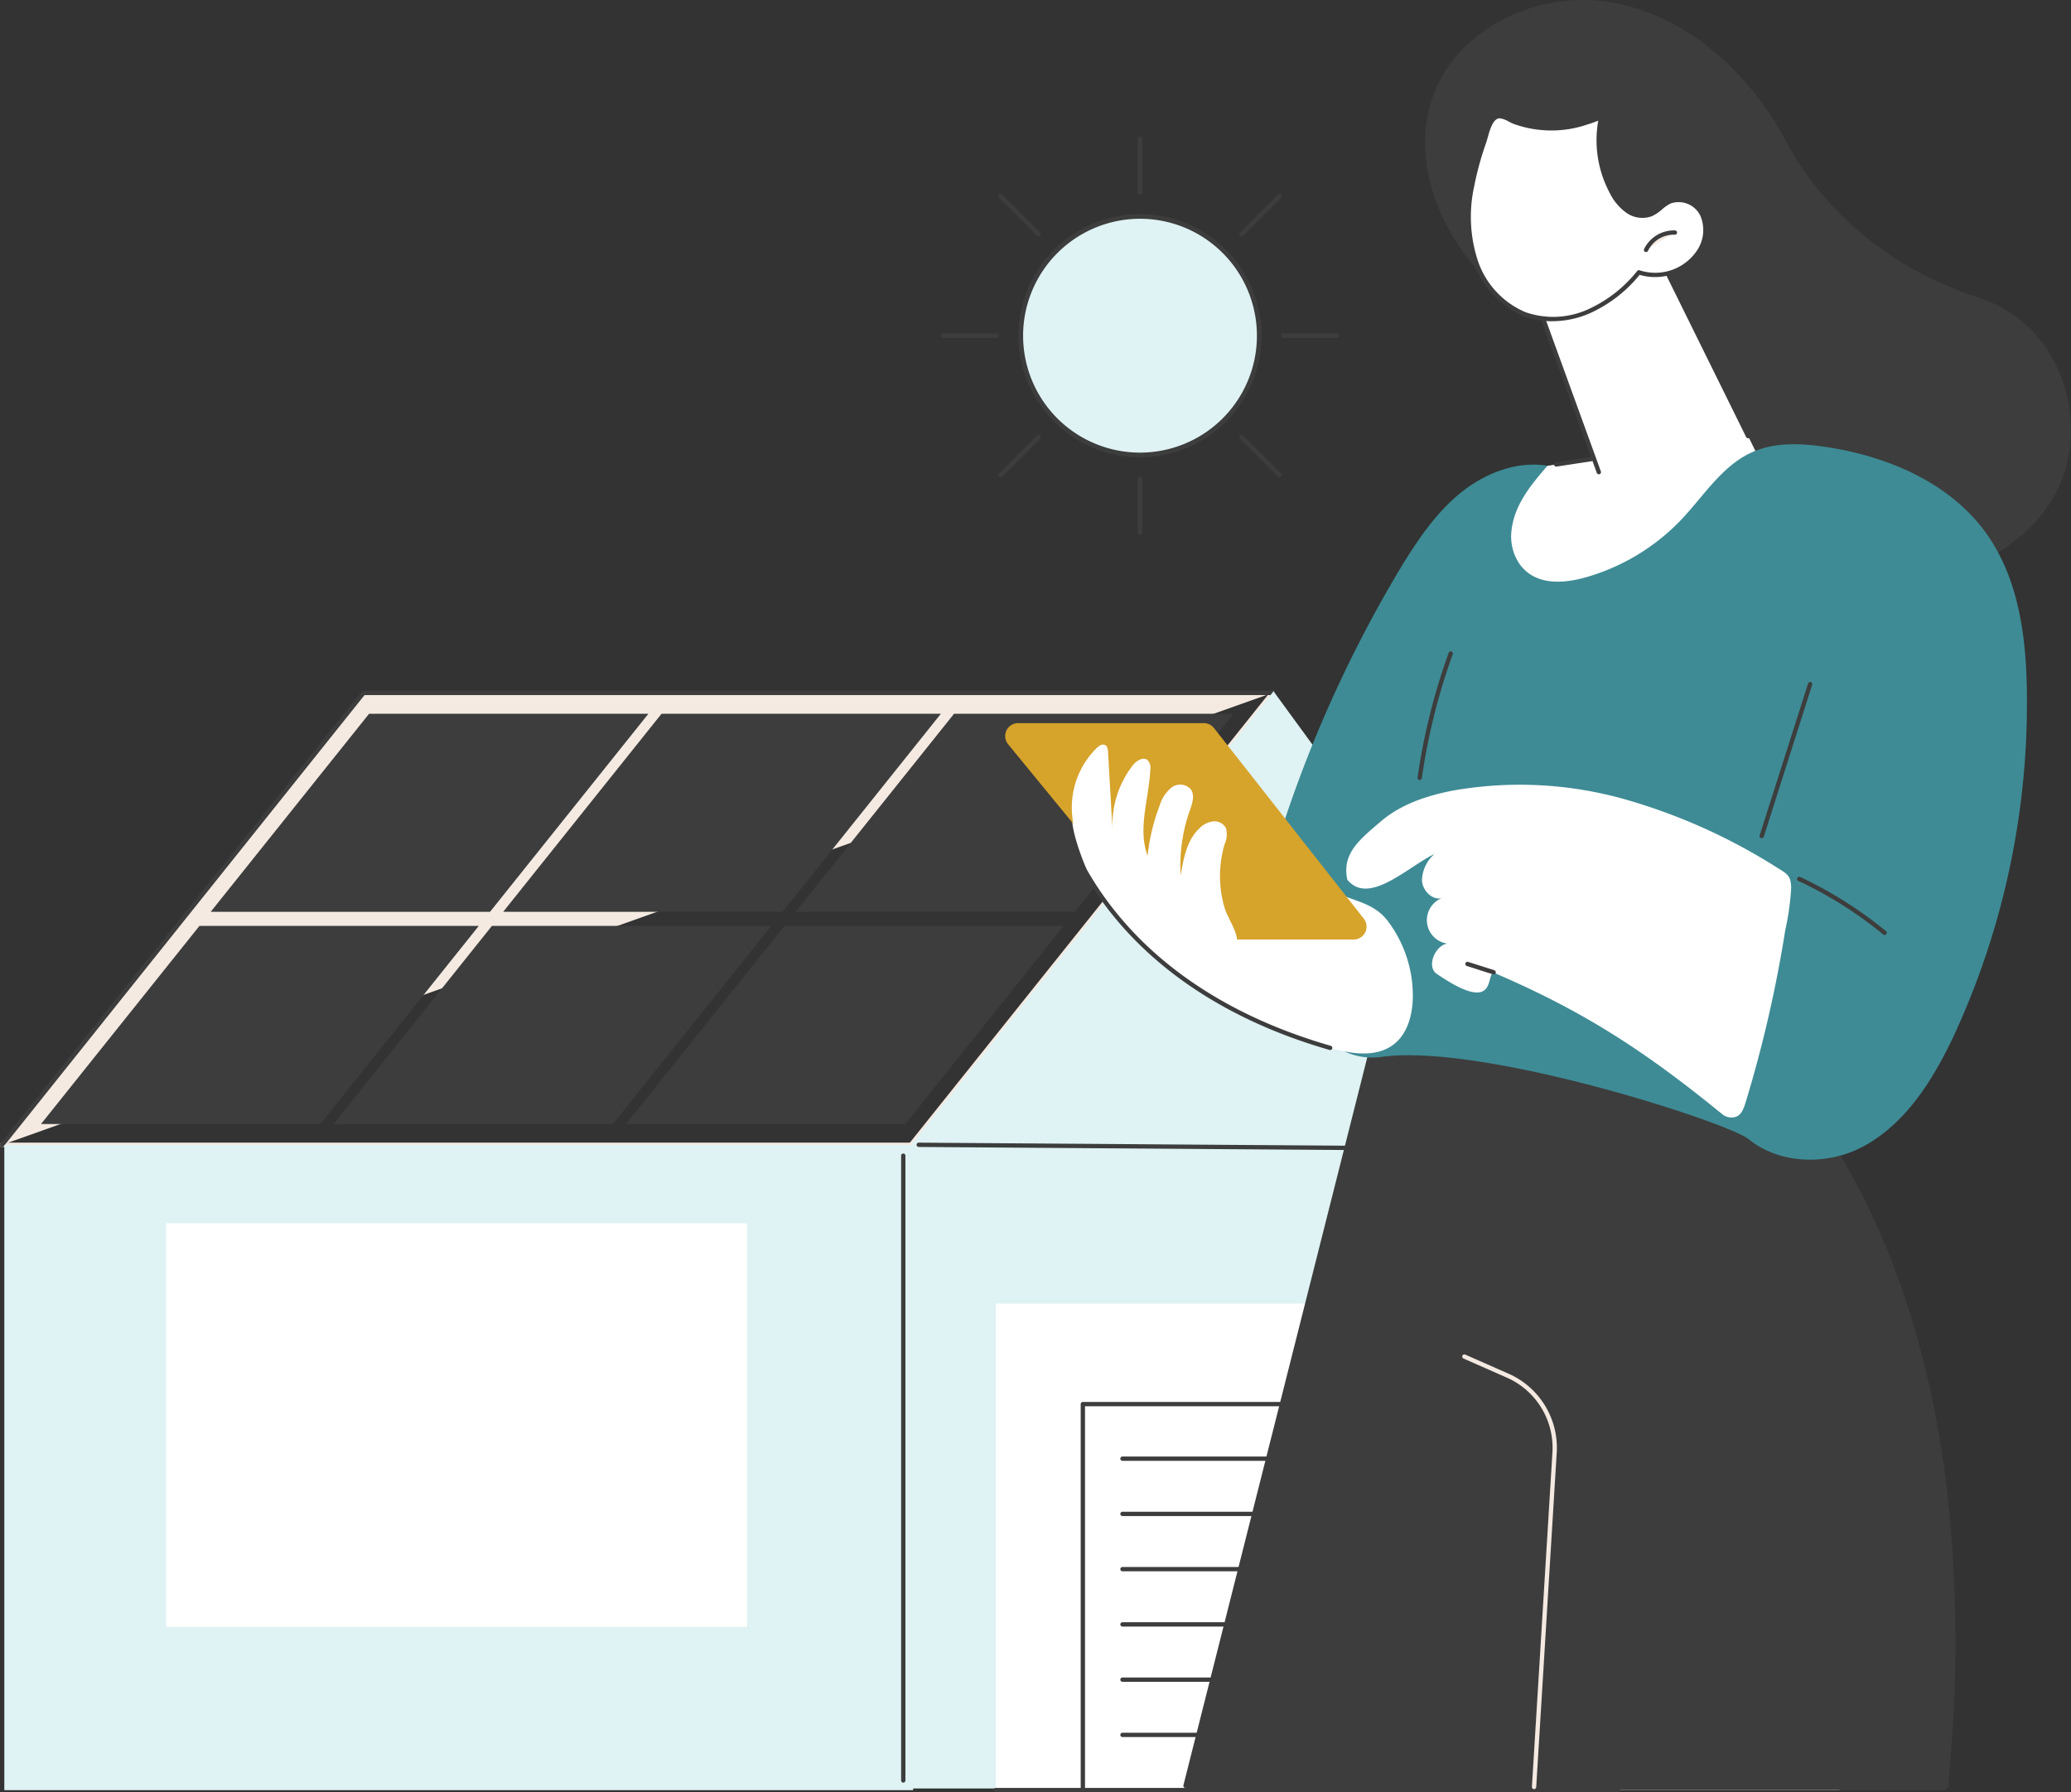 <svg xmlns="http://www.w3.org/2000/svg" xmlns:xlink="http://www.w3.org/1999/xlink" width="340.796" height="294.895" viewBox="0 0 340.796 294.895">
  <rect x="0" y="0" width="340.796" height="294.895" fill="#333333" stroke="none"/>
  <defs>
    <clipPath id="clip-path">
      <rect id="Retângulo_114" data-name="Retângulo 114" width="340.796" height="294.895" fill="none"/>
    </clipPath>
  </defs>
  <g id="Grupo_41" data-name="Grupo 41" transform="translate(0 -0.002)">
    <path id="Caminho_265" data-name="Caminho 265" d="M814.685,781.04l59.461-74.351Z" transform="translate(-664.79 -592.671)" fill="#f4eae2"/>
    <g id="Grupo_40" data-name="Grupo 40" transform="translate(0 0.002)">
      <g id="Grupo_39" data-name="Grupo 39" transform="translate(0 0)" clip-path="url(#clip-path)">
        <path id="Caminho_266" data-name="Caminho 266" d="M812.84,779.551a.355.355,0,0,0,.277-.133l59.461-74.35a.355.355,0,0,0-.555-.444l-59.46,74.35a.355.355,0,0,0,.277.577" transform="translate(-662.946 -590.83)" fill="#f4eae2"/>
        <path id="Caminho_267" data-name="Caminho 267" d="M1183.229,1167.523h0Z" transform="translate(-1182.874 -979.156)" fill="#f4eae2"/>
        <path id="Caminho_268" data-name="Caminho 268" d="M1181.384,1166.033h149.54a.355.355,0,1,0,0-.71h-149.54a.355.355,0,0,0,0,.71" transform="translate(-1181.029 -977.311)" fill="#f4eae2"/>
        <path id="Caminho_269" data-name="Caminho 269" d="M1023.686,706.689H874.146L814.685,781.04Z" transform="translate(-814.33 -592.673)" fill="#f4eae2"/>
        <path id="Caminho_270" data-name="Caminho 270" d="M812.841,779.55a.355.355,0,0,0,.277-.133L872.472,705.2h149.369a.355.355,0,0,0,0-.71H872.3a.356.356,0,0,0-.277.133l-59.461,74.35a.355.355,0,0,0,.277.577" transform="translate(-812.486 -590.829)" fill="#3d3d3d"/>
        <path id="Caminho_271" data-name="Caminho 271" d="M854.331,760.5H900.3l26.064-32.591H880.4Z" transform="translate(-723.402 -610.47)" fill="#3d3d3d"/>
        <path id="Caminho_272" data-name="Caminho 272" d="M1027.384,976.89h45.966l26.064-32.591h-45.966Z" transform="translate(-924.375 -791.946)" fill="#3d3d3d"/>
        <path id="Caminho_273" data-name="Caminho 273" d="M1152.639,760.5h45.966l26.064-32.591H1178.7Z" transform="translate(-1069.839 -610.47)" fill="#3d3d3d"/>
        <path id="Caminho_274" data-name="Caminho 274" d="M1325.692,976.89h45.966l26.064-32.591h-45.966Z" transform="translate(-1270.812 -791.946)" fill="#3d3d3d"/>
        <path id="Caminho_275" data-name="Caminho 275" d="M1450.948,760.5h45.966l26.064-32.591h-45.966Z" transform="translate(-1416.276 -610.47)" fill="#3d3d3d"/>
        <path id="Caminho_276" data-name="Caminho 276" d="M1624,976.89h45.966L1696.03,944.3h-45.966Z" transform="translate(-1617.249 -791.946)" fill="#3d3d3d"/>
        <rect id="Retângulo_111" data-name="Retângulo 111" width="149.552" height="106.173" transform="translate(0.71 188.379)" fill="#dff2f4"/>
        <rect id="Retângulo_112" data-name="Retângulo 112" width="95.636" height="66.431" transform="translate(27.313 201.271)" fill="#fff"/>
        <path id="Caminho_277" data-name="Caminho 277" d="M590.6,885.55H476.859V779.377l59.448-74.351L590.6,779.377Z" transform="translate(-326.739 -591.278)" fill="#dff2f4"/>
        <rect id="Retângulo_113" data-name="Retângulo 113" width="138.844" height="80.04" transform="translate(163.854 214.5)" fill="#fff"/>
        <path id="Caminho_278" data-name="Caminho 278" d="M461.969,1825.6h0Z" transform="translate(-298.115 -1531.06)" fill="#f4eae2"/>
        <path id="Caminho_279" data-name="Caminho 279" d="M460.126,1824.111H562.534a.355.355,0,0,0,0-.71H460.126a.355.355,0,0,0,0,.71" transform="translate(-296.272 -1529.215)" fill="#3d3d3d"/>
        <path id="Caminho_280" data-name="Caminho 280" d="M275.8,1405.94V1329.5H236.137Z" transform="translate(26.901 -1115)" fill="#f4eae2"/>
        <path id="Caminho_281" data-name="Caminho 281" d="M273.951,1404.451a.355.355,0,0,0,.355-.355v-76.44a.355.355,0,0,0-.355-.355H234.292a.355.355,0,1,0,0,.71h39.3V1404.1a.355.355,0,0,0,.355.355" transform="translate(28.747 -1113.156)" fill="#3d3d3d"/>
        <path id="Caminho_282" data-name="Caminho 282" d="M323.156,1493.976a.355.355,0,0,0,.355-.355v-63.156h109.46v59.683a.355.355,0,1,0,.71,0v-60.038a.355.355,0,0,0-.355-.355H323.156a.355.355,0,0,0-.355.355v63.51a.355.355,0,0,0,.355.355" transform="translate(-144.965 -1199.081)" fill="#3d3d3d"/>
        <path id="Caminho_283" data-name="Caminho 283" d="M457.468,1487.606h0Z" transform="translate(-174.652 -1247.597)" fill="#f4eae2"/>
        <path id="Caminho_284" data-name="Caminho 284" d="M357.519,1486.116h98.1a.355.355,0,0,0,0-.71h-98.1a.355.355,0,1,0,0,.71" transform="translate(-172.806 -1245.752)" fill="#3d3d3d"/>
        <path id="Caminho_285" data-name="Caminho 285" d="M457.468,1543.948h0Z" transform="translate(-174.652 -1294.849)" fill="#f4eae2"/>
        <path id="Caminho_286" data-name="Caminho 286" d="M357.519,1542.459h98.1a.355.355,0,0,0,0-.71h-98.1a.355.355,0,1,0,0,.71" transform="translate(-172.806 -1293.005)" fill="#3d3d3d"/>
        <path id="Caminho_287" data-name="Caminho 287" d="M457.468,1600.29h0Z" transform="translate(-174.652 -1342.101)" fill="#f4eae2"/>
        <path id="Caminho_288" data-name="Caminho 288" d="M357.519,1598.8h98.1a.355.355,0,0,0,0-.71h-98.1a.355.355,0,1,0,0,.71" transform="translate(-172.806 -1340.256)" fill="#3d3d3d"/>
        <path id="Caminho_289" data-name="Caminho 289" d="M457.468,1656.632h0Z" transform="translate(-174.652 -1389.353)" fill="#f4eae2"/>
        <path id="Caminho_290" data-name="Caminho 290" d="M357.519,1655.144h98.1a.355.355,0,1,0,0-.71h-98.1a.355.355,0,1,0,0,.71" transform="translate(-172.806 -1387.509)" fill="#3d3d3d"/>
        <path id="Caminho_291" data-name="Caminho 291" d="M457.468,1712.974h0Z" transform="translate(-174.652 -1436.605)" fill="#f4eae2"/>
        <path id="Caminho_292" data-name="Caminho 292" d="M357.519,1711.485h98.1a.355.355,0,0,0,0-.71h-98.1a.355.355,0,1,0,0,.71" transform="translate(-172.806 -1434.76)" fill="#3d3d3d"/>
        <path id="Caminho_293" data-name="Caminho 293" d="M457.468,1769.316h0Z" transform="translate(-174.652 -1483.857)" fill="#f4eae2"/>
        <path id="Caminho_294" data-name="Caminho 294" d="M357.519,1767.828h98.1a.355.355,0,0,0,0-.71h-98.1a.355.355,0,1,0,0,.71" transform="translate(-172.806 -1482.013)" fill="#3d3d3d"/>
        <path id="Caminho_295" data-name="Caminho 295" d="M245.316,1162.127c-1.017.2,10.529-67.751-24.126-113.577l-69.1-14.059-32.063,127.636Z" transform="translate(75.057 -867.587)" fill="#3d3d3d"/>
        <path id="Caminho_296" data-name="Caminho 296" d="M118.159,1159.931a.355.355,0,0,0,.344-.268l31.98-126.6,68.639,13.964c19.683,26.1,27.8,62.743,24.122,108.923-.275,3.462-.278,3.679-.049,3.884a.4.4,0,0,0,.324.089.355.355,0,0,0,.224-.55c-.031-.355.076-1.7.209-3.367a223.7,223.7,0,0,0-.518-45.354c-3.113-25.784-11.129-47.371-23.826-64.161a.355.355,0,0,0-.212-.133l-69.1-14.058a.355.355,0,0,0-.415.26l-32.063,126.927a.355.355,0,0,0,.257.431.364.364,0,0,0,.087.011" transform="translate(76.922 -865.745)" fill="#3d3d3d"/>
        <path id="Caminho_297" data-name="Caminho 297" d="M536.272,1452.792a.355.355,0,0,0,.354-.333l3.365-54.836a13.334,13.334,0,0,0-7.688-13.087l-7.369-3.248a.355.355,0,0,0-.286.649l7.37,3.248a12.622,12.622,0,0,1,7.266,12.394l-3.365,54.836a.355.355,0,0,0,.332.376h.022" transform="translate(-283.833 -1158.408)" fill="#f4eae2"/>
        <path id="Caminho_298" data-name="Caminho 298" d="M8.554,44.411C1.725,36.646-2.206,25.479,1.317,15.758,5.306,4.748,18.251-1.4,29.842.274s21.5,9.836,27.694,19.772q1,1.6,1.883,3.249C66.1,35.712,77.649,44.642,91.07,48.975a21.48,21.48,0,0,1,6.92,3.708c8.2,6.631,10.739,19.328,5.713,28.6C98.966,90.024,88.937,94.773,79.08,96.06c-10.609,1.386-21.86-.749-30.562-6.975A34.316,34.316,0,0,1,38.543,77.9c-2.521-4.536-1.891-10.585-4.132-14.682-1.859-3.4-8.5-12.956-11.755-14.983-5.141-3.2-10.086.744-14.1-3.823" transform="translate(234.513 -0.002)" fill="#3d3d3d"/>
        <path id="Caminho_299" data-name="Caminho 299" d="M342.8,258.984,359.841,293.5s-19.531,24.072-34.249,23.123-11.976-17.609-1.009-22.782l7.861-1.2-10-26.919Z" transform="translate(-69.939 -217.2)" fill="#fff"/>
        <path id="Caminho_300" data-name="Caminho 300" d="M338.131,293.4a.355.355,0,0,0,.333-.476L327.99,264.095l19.718-6.518,14.659,29.684a.355.355,0,1,0,.636-.314l-14.8-29.96a.356.356,0,0,0-.429-.18l-20.358,6.73a.354.354,0,0,0-.222.458l10.6,29.172a.355.355,0,0,0,.333.234" transform="translate(-75.031 -215.359)" fill="#3d3d3d"/>
        <path id="Caminho_301" data-name="Caminho 301" d="M486.963,467.5a.367.367,0,0,0,.054,0l5.842-.895a.355.355,0,0,0-.108-.7l-5.842.895a.355.355,0,0,0,.053.706" transform="translate(-230.873 -390.727)" fill="#3d3d3d"/>
        <path id="Caminho_302" data-name="Caminho 302" d="M373.254,129.885a23.839,23.839,0,0,0,.6,12.174,14.431,14.431,0,0,0,8.08,8.8,14.21,14.21,0,0,0,10.425-.406,22.425,22.425,0,0,0,8.371-6.481,8.608,8.608,0,0,0,9.81-3.337,6.373,6.373,0,0,0,.625-6.134,4.314,4.314,0,0,0-5.4-2.161c-1.108.523-1.9,1.591-3.024,2.068a4.211,4.211,0,0,1-3.893-.544,8.515,8.515,0,0,1-2.6-3.116,18,18,0,0,1-1.68-12.51c-.092.4-2.2.992-2.57,1.119a17.35,17.35,0,0,1-2.9.707,18.115,18.115,0,0,1-5.865-.055,17.717,17.717,0,0,1-2.887-.755,9.484,9.484,0,0,0-2.507-.978c-1.66-.018-2.155,3.009-2.555,4.179a51.91,51.91,0,0,0-2.035,7.431" transform="translate(-131.041 -99.161)" fill="#fff"/>
        <path id="Caminho_303" data-name="Caminho 303" d="M384.594,150.17a15.737,15.737,0,0,0,6.036-1.237,22.469,22.469,0,0,0,8.35-6.395,9.03,9.03,0,0,0,9.992-3.557,6.66,6.66,0,0,0,.645-6.484,4.651,4.651,0,0,0-5.873-2.324,7.467,7.467,0,0,0-1.523,1.054,6.26,6.26,0,0,1-1.487,1.009,3.844,3.844,0,0,1-3.557-.512,8.02,8.02,0,0,1-2.483-2.99,17.691,17.691,0,0,1-1.647-12.261h0a.355.355,0,0,0-.676-.211,7.065,7.065,0,0,1-2.1.832c-.114.036-.2.064-.259.082a17.064,17.064,0,0,1-2.838.692,17.7,17.7,0,0,1-5.749-.054,17.392,17.392,0,0,1-2.829-.74,7.319,7.319,0,0,1-.806-.373,4.414,4.414,0,0,0-1.815-.626h-.02c-1.629,0-2.248,2.216-2.658,3.684-.079.283-.15.536-.218.735a51.884,51.884,0,0,0-2.048,7.482,23.974,23.974,0,0,0,.619,12.356,14.794,14.794,0,0,0,8.288,9.011,13.028,13.028,0,0,0,4.652.827m14.271-8.4a.355.355,0,0,0-.272.127,21.909,21.909,0,0,1-8.236,6.381,13.861,13.861,0,0,1-10.161.4,14.078,14.078,0,0,1-7.872-8.584,23.283,23.283,0,0,1-.59-11.992,51.215,51.215,0,0,1,2.022-7.38c.071-.209.146-.476.229-.774.352-1.261.884-3.165,1.976-3.165h.01a3.98,3.98,0,0,1,1.5.548,7.837,7.837,0,0,0,.891.41,18.093,18.093,0,0,0,2.945.77,18.394,18.394,0,0,0,5.98.056,17.793,17.793,0,0,0,2.957-.722c.051-.017.136-.044.243-.077a17.37,17.37,0,0,0,1.691-.6,18.437,18.437,0,0,0,1.891,11.9,8.685,8.685,0,0,0,2.712,3.242,4.558,4.558,0,0,0,4.229.577,6.886,6.886,0,0,0,1.662-1.114,6.847,6.847,0,0,1,1.376-.96,3.975,3.975,0,0,1,4.934,2,6.031,6.031,0,0,1-.6,5.784,8.279,8.279,0,0,1-9.393,3.195.357.357,0,0,0-.119-.02m-6.509-25.461v0" transform="translate(-129.172 -97.315)" fill="#3d3d3d"/>
        <path id="Caminho_304" data-name="Caminho 304" d="M408.7,237.128a5.1,5.1,0,0,0-4.754,2.856Z" transform="translate(-133.075 -198.865)" fill="#f4eae2"/>
        <path id="Caminho_305" data-name="Caminho 305" d="M402.1,238.495a.355.355,0,0,0,.322-.2,4.7,4.7,0,0,1,4.414-2.652.355.355,0,0,0,.035-.709,5.458,5.458,0,0,0-5.092,3.059.355.355,0,0,0,.321.506" transform="translate(-131.231 -197.022)" fill="#3d3d3d"/>
        <path id="Caminho_306" data-name="Caminho 306" d="M143.054,568.746c7.2-3.754,11.751-11.113,15.2-18.464a130.14,130.14,0,0,0,11.973-55.509c-.03-9.464-1.206-19.42-6.738-27.1-5.986-8.309-16.222-12.627-26.349-14.152-4.08-.614-8.41-.809-12.171.887-4.887,2.2-7.865,7.106-11.546,11a34.932,34.932,0,0,1-15.808,9.572c-3.831,1.082-8.458,1.35-10.962-2.325a8.1,8.1,0,0,1-1.205-5.654c.551-4.141,3.257-7.333,5.885-10.389-5.042-.816-10.231,1.2-14.212,4.4s-6.927,7.491-9.611,11.837a209.245,209.245,0,0,0-19.552,42.454c-1.785,5.227-3.437,10.689-2.868,16.182.644,6.215,1.8,12.147,6.385,16.389,1.484,1.373,2.9,2.6,4.128,3.634a10.782,10.782,0,0,0,8.435,2.371c16.666-2.294,56.979,10.775,60.39,13.54,5.136,4.164,12.889,4.313,18.629,1.32" transform="translate(163.314 -379.981)" fill="#3e8b95"/>
        <path id="Caminho_307" data-name="Caminho 307" d="M264.232,721.194a.355.355,0,0,0,.338-.247l7.965-25a.355.355,0,0,0-.677-.216l-7.965,25a.355.355,0,0,0,.338.463" transform="translate(25.67 -583.273)" fill="#3d3d3d"/>
        <path id="Caminho_308" data-name="Caminho 308" d="M630.782,685.342a.355.355,0,0,0,.351-.3,103.405,103.405,0,0,1,5.092-20.394.355.355,0,0,0-.667-.241,104.128,104.128,0,0,0-5.127,20.534.356.356,0,0,0,.3.4.364.364,0,0,0,.051,0" transform="translate(-397.163 -557.013)" fill="#3d3d3d"/>
        <path id="Caminho_309" data-name="Caminho 309" d="M351.07,852.544c-.279.913-.679,1.946-1.586,2.244a2.376,2.376,0,0,1-2.17-.4c-12.541-10.233-22.542-16.824-37.4-23.216-1.887-.812,1.1,7.434-9.649.071-1.695-1.161-.278-4.628,1.748-4.967a3.894,3.894,0,0,1-.949-7.453c-1.623.3-3.134-1.315-3.212-2.964a5.976,5.976,0,0,1,2.075-4.335c-4.493,2.182-10.791,8.539-14.353,4.253-.954-4.341,2.083-6.652,5.451-9.553s7.759-4.337,12.127-5.159a63.637,63.637,0,0,1,29.322,1.832A95.64,95.64,0,0,1,356.163,813.7c1.813,1.127,2.419,1.369,2.446,3.462a43.043,43.043,0,0,1-.976,6.923q-1.092,6.909-2.644,13.736-1.689,7.43-3.917,14.724" transform="translate(-63.86 -671.02)" fill="#fff"/>
        <path id="Caminho_310" data-name="Caminho 310" d="M591.306,982.968a.355.355,0,0,0,.108-.693l-4.3-1.371a.355.355,0,0,0-.216.677l4.3,1.371a.351.351,0,0,0,.108.017" transform="translate(-345.516 -822.632)" fill="#3d3d3d"/>
        <path id="Caminho_311" data-name="Caminho 311" d="M202.289,903.788a.355.355,0,0,0,.226-.629,67.372,67.372,0,0,0-14.1-8.9.355.355,0,1,0-.3.642,66.679,66.679,0,0,1,13.947,8.808.353.353,0,0,0,.225.081" transform="translate(107.834 -749.95)" fill="#3d3d3d"/>
        <path id="Caminho_312" data-name="Caminho 312" d="M727.683,855.718c-.068,2.834-.878,5.87-3.114,7.611-2.876,2.241-7,1.605-10.5.6-16.631-4.783-31.63-14.005-40.252-29.009-.356-.619-3.52-8.2-2.225-9.916,1.219-1.611,4.246,1.448,6.223,1.863a209.627,209.627,0,0,1,25.287,6.987q6.378,2.2,12.606,4.807c3.172,1.328,5.871,1.687,7.99,4.562a20.457,20.457,0,0,1,3.988,12.5" transform="translate(-495.196 -691.507)" fill="#fff"/>
        <path id="Caminho_313" data-name="Caminho 313" d="M796.655,864.852a.355.355,0,0,0,.1-.7c-18.39-5.288-32.237-15.263-40.043-28.845-.508-.885-3.34-8.084-2.249-9.525a.355.355,0,0,0-.566-.428c-1.558,2.059,2.157,10.232,2.2,10.307,7.9,13.745,21.891,23.833,40.462,29.173a.358.358,0,0,0,.1.014" transform="translate(-577.786 -692.078)" fill="#3d3d3d"/>
        <path id="Caminho_314" data-name="Caminho 314" d="M720.6,737.489h30.574a2.124,2.124,0,0,1,1.67.812l24.647,31.359a2.124,2.124,0,0,1-1.67,3.437H746.307a2.123,2.123,0,0,1-1.643-.778l-25.7-31.359a2.124,2.124,0,0,1,1.643-3.471" transform="translate(-553.073 -618.504)" fill="#d6a32b"/>
        <path id="Caminho_315" data-name="Caminho 315" d="M854.536,759.842c.368-.337.891-.668,1.33-.431.382.206.453.715.477,1.148q.365,6.369.731,12.737a16.034,16.034,0,0,1,3.395-10.619c.605-.712,1.675-1.383,2.39-.782a1.882,1.882,0,0,1,.439,1.567c-.211,4.766-2.118,9.693-.443,14.16a32.521,32.521,0,0,1,2-8.3,6.068,6.068,0,0,1,1.9-2.892,2.376,2.376,0,0,1,3.167.209c.757.985.289,2.389-.127,3.559a26.831,26.831,0,0,0-1.494,10.624c.463-2.808,1.04-5.835,3.134-7.762a3.814,3.814,0,0,1,2.2-1.087,2.127,2.127,0,0,1,2.092,1.076,3.786,3.786,0,0,1-.2,2.677,18.487,18.487,0,0,0-.007,10.455c.743,2.541,3.928,5.964.559,7.948a6.027,6.027,0,0,1-3.911.543c-3.753-.538-7.015-2.8-9.948-5.205a40.836,40.836,0,0,1-8.024-8.34,20.469,20.469,0,0,1-3.8-10.807,13.739,13.739,0,0,1,4.134-10.474" transform="translate(-674.009 -636.821)" fill="#fff"/>
        <path id="Caminho_316" data-name="Caminho 316" d="M827.939,240.35a19.622,19.622,0,1,0,19.622-19.622,19.622,19.622,0,0,0-19.622,19.622" transform="translate(-659.966 -185.116)" fill="#dff2f4"/>
        <path id="Caminho_317" data-name="Caminho 317" d="M845.571,258.367a20,20,0,1,0-20-20,20.028,20.028,0,0,0,20,20m0-39.244a19.239,19.239,0,1,1-19.239,19.239,19.261,19.261,0,0,1,19.239-19.239" transform="translate(-657.976 -183.128)" fill="#3d3d3d"/>
        <path id="Caminho_318" data-name="Caminho 318" d="M947.569,148.81a.383.383,0,0,0,.383-.383v-8.776a.383.383,0,0,0-.766,0v8.776a.383.383,0,0,0,.383.383" transform="translate(-759.974 -116.799)" fill="#3d3d3d"/>
        <path id="Caminho_319" data-name="Caminho 319" d="M947.569,495.83a.383.383,0,0,0,.383-.383v-8.776a.383.383,0,0,0-.766,0v8.776a.383.383,0,0,0,.383.383" transform="translate(-759.974 -407.831)" fill="#3d3d3d"/>
        <path id="Caminho_320" data-name="Caminho 320" d="M805.648,205.026a.383.383,0,0,0,.271-.112l6.206-6.206a.383.383,0,1,0-.541-.541l-6.206,6.206a.383.383,0,0,0,.271.654" transform="translate(-601.361 -166.101)" fill="#3d3d3d"/>
        <path id="Caminho_321" data-name="Caminho 321" d="M1051.028,450.406a.383.383,0,0,0,.271-.112l6.206-6.206a.383.383,0,0,0-.541-.541l-6.206,6.206a.383.383,0,0,0,.271.654" transform="translate(-886.33 -371.892)" fill="#3d3d3d"/>
        <path id="Caminho_322" data-name="Caminho 322" d="M746.861,340.742h8.776a.383.383,0,1,0,0-.766h-8.776a.383.383,0,1,0,0,.766" transform="translate(-535.66 -285.125)" fill="#3d3d3d"/>
        <path id="Caminho_323" data-name="Caminho 323" d="M1093.881,340.742h8.776a.383.383,0,1,0,0-.766h-8.776a.383.383,0,1,0,0,.766" transform="translate(-938.668 -285.125)" fill="#3d3d3d"/>
        <path id="Caminho_324" data-name="Caminho 324" d="M811.852,450.406a.383.383,0,0,0,.271-.654l-6.206-6.206a.383.383,0,0,0-.542.541l6.206,6.206a.382.382,0,0,0,.271.112" transform="translate(-601.36 -371.892)" fill="#3d3d3d"/>
        <path id="Caminho_325" data-name="Caminho 325" d="M1057.233,205.026a.383.383,0,0,0,.271-.654l-6.206-6.206a.383.383,0,1,0-.541.541l6.206,6.206a.382.382,0,0,0,.271.112" transform="translate(-886.33 -166.101)" fill="#3d3d3d"/>
        <path id="Caminho_326" data-name="Caminho 326" d="M606.409,1166.813a.355.355,0,0,0,0-.71l-109.072-.781h0a.355.355,0,0,0,0,.71l109.072.781Z" transform="translate(-346.151 -977.311)" fill="#3d3d3d"/>
        <path id="Caminho_327" data-name="Caminho 327" d="M1191.012,1178.6v0Z" transform="translate(-1042.373 -988.444)" fill="#f4eae2"/>
        <path id="Caminho_328" data-name="Caminho 328" d="M1189.166,1279.913a.355.355,0,0,0,.355-.355V1176.753a.355.355,0,0,0-.71,0v102.805a.355.355,0,0,0,.355.355" transform="translate(-1040.526 -986.599)" fill="#3d3d3d"/>
      </g>
    </g>
  </g>
</svg>
